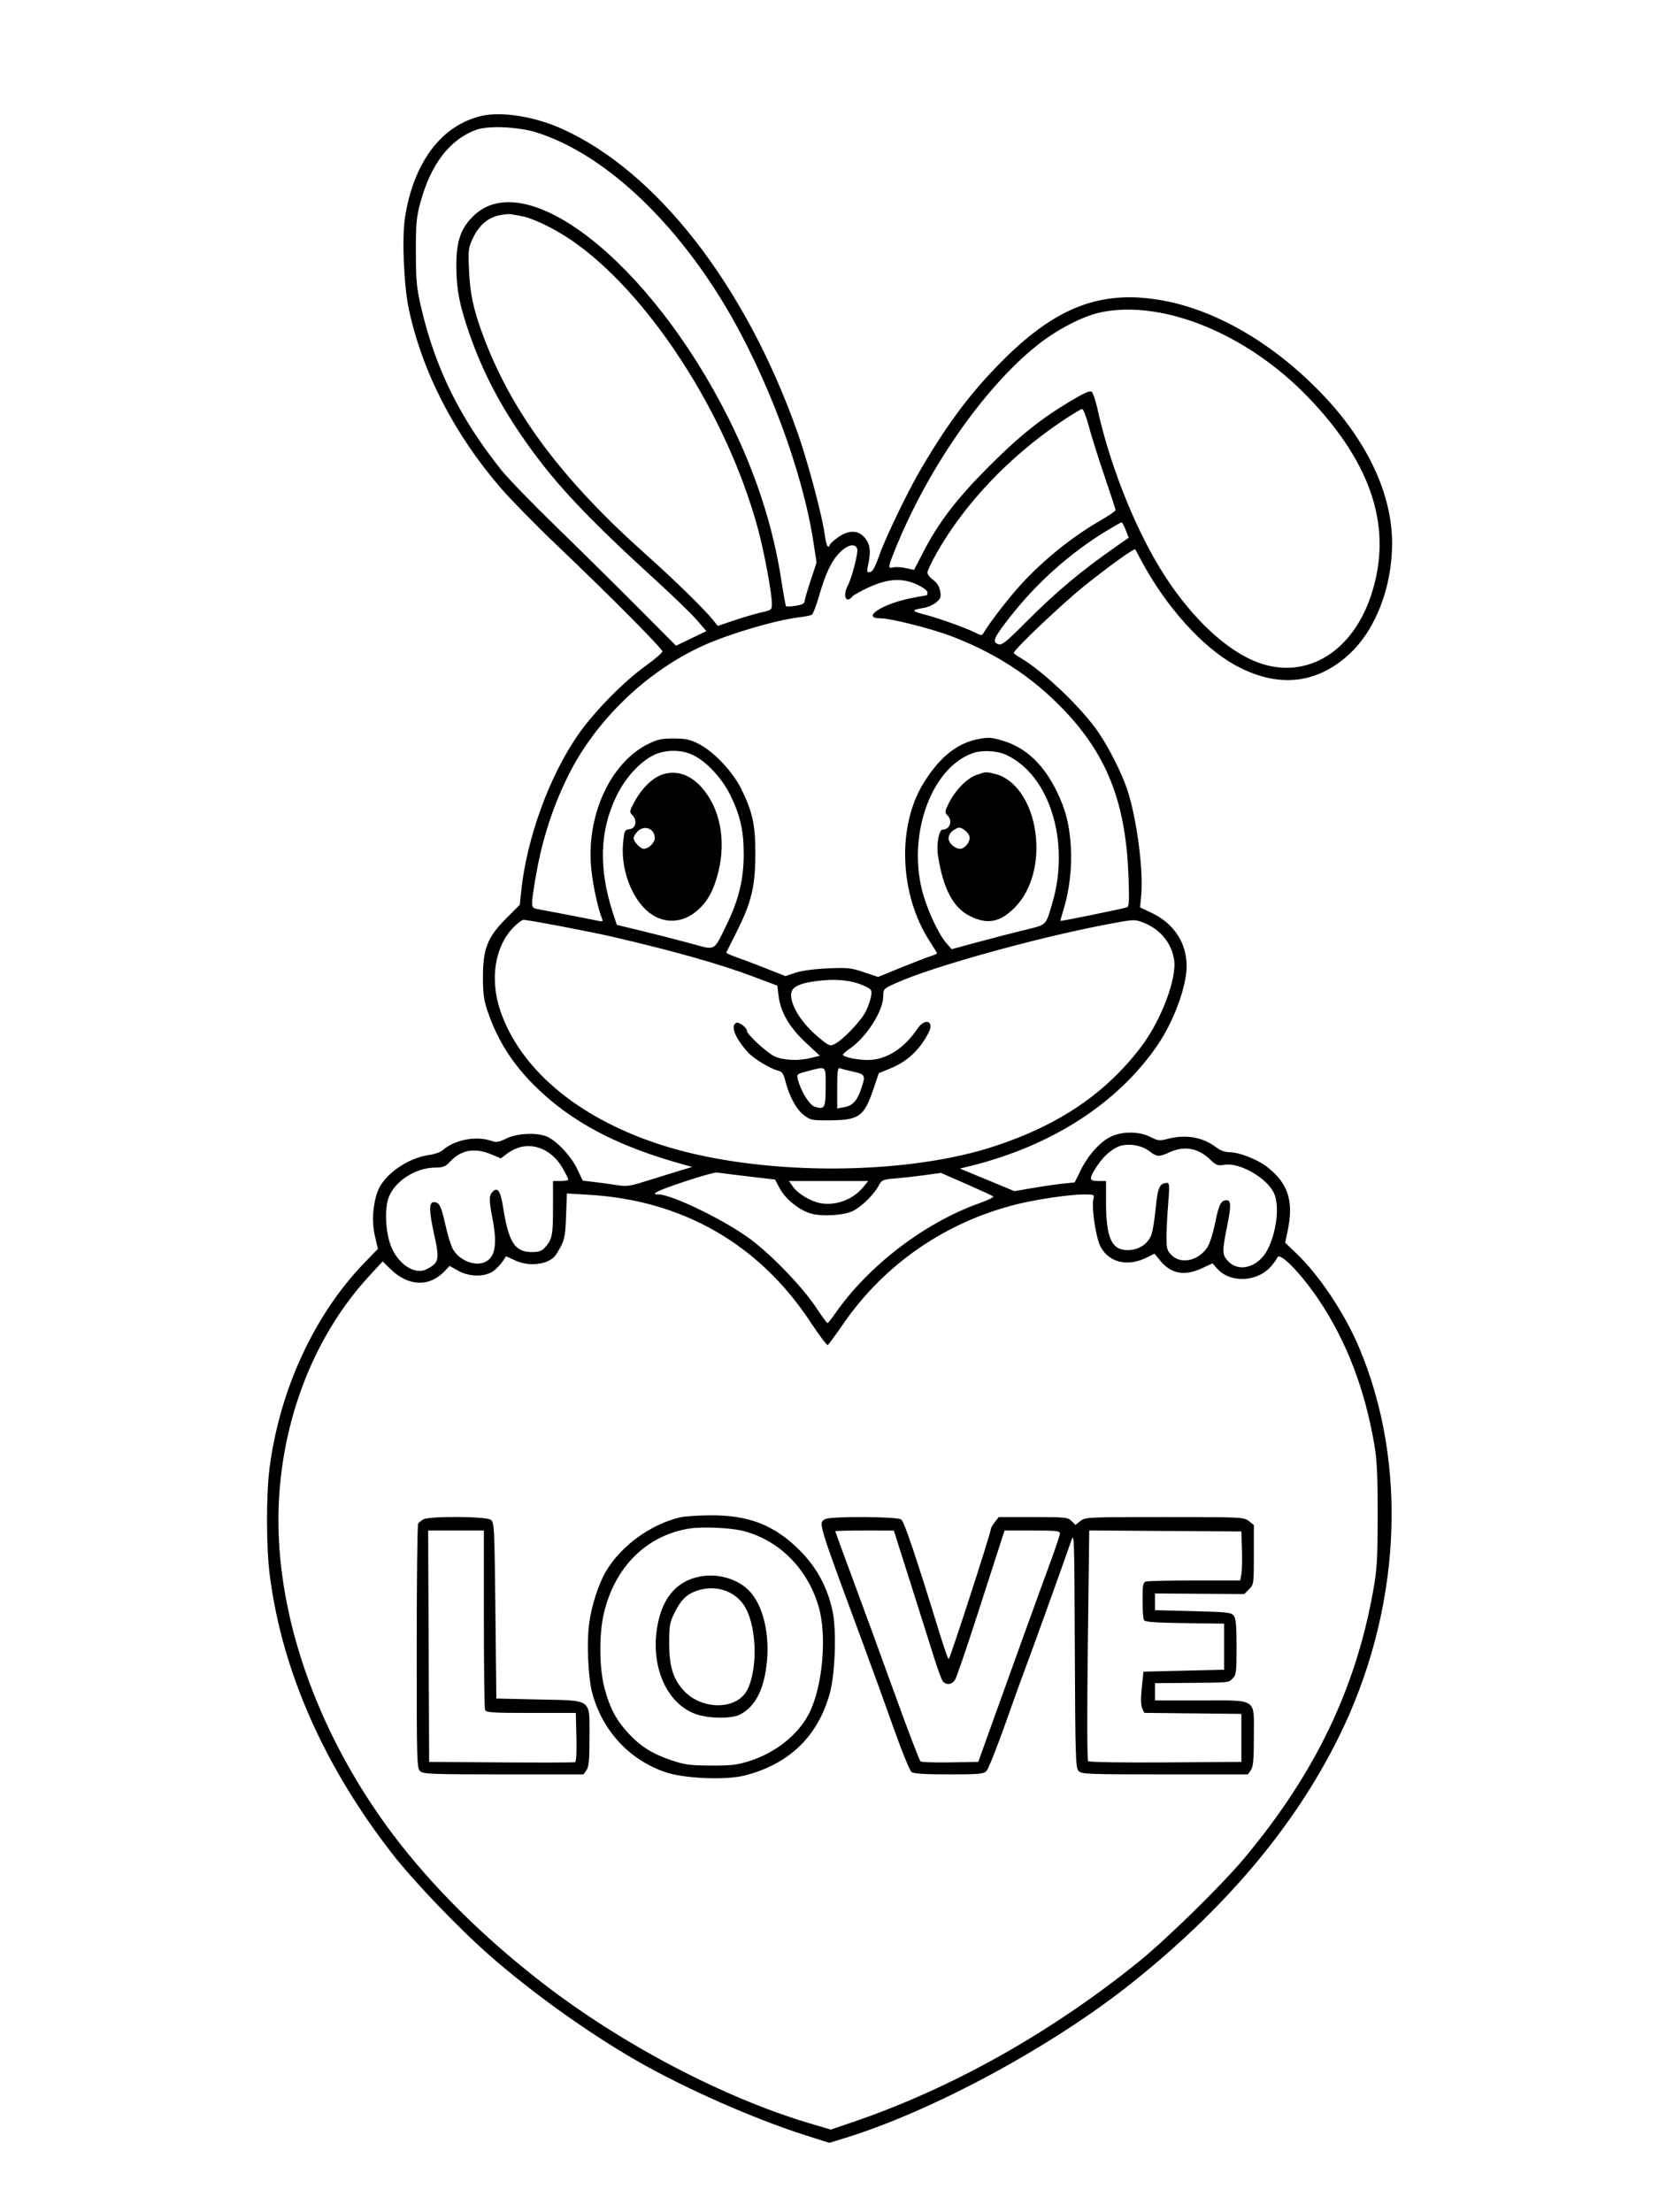 <svg xmlns="http://www.w3.org/2000/svg" width="864" height="1152" viewBox="0 0 864 1152" version="1.1">
	<path d="M 251 60.315 C 230.046 65.047, 215.372 84.439, 210.917 113.283 C 209.269 123.956, 210.303 148.738, 212.907 160.937 C 219.847 193.457, 236.405 225.758, 260.521 253.818 C 265.731 259.880, 279.107 273.527, 290.247 284.143 C 318.295 310.876, 345.008 337.791, 344.957 339.267 C 344.933 339.945, 340.862 343.425, 335.910 347 C 324.601 355.164, 309.302 370.783, 301.182 382.456 C 286.026 404.242, 274.243 436.654, 271.404 464.365 L 270.705 471.181 263.543 478.340 C 253.884 487.996, 251.494 494.087, 251.514 509 C 251.525 517.398, 252.004 520.901, 253.905 526.500 C 259.059 541.683, 266.861 553.995, 278.752 565.712 C 297.617 584.300, 321.204 596.771, 355.500 606.290 L 360.500 607.678 353 609.932 C 348.875 611.172, 341.328 613.506, 336.229 615.119 C 327.809 617.782, 326.386 617.961, 320.729 617.070 C 317.303 616.530, 312.025 615.806, 309 615.460 L 303.500 614.830 300.582 608.714 C 297.546 602.352, 290.965 595.110, 285.610 592.239 C 280.731 589.623, 269.658 589.930, 263.740 592.844 C 259.703 594.832, 258.502 595.022, 255.840 594.094 C 247.950 591.344, 236.692 593.520, 230.500 598.994 C 229.400 599.966, 226.250 601.073, 223.500 601.453 C 212 603.044, 199.581 611.961, 196.526 620.822 C 194.044 628.019, 193.591 636.607, 195.306 643.923 L 196.812 650.345 189.954 657.423 C 163.919 684.288, 145.886 723.065, 140.455 763.864 C 138.573 778.003, 138.613 805.927, 140.537 820.699 C 147.012 870.408, 168.799 919.792, 204.420 965.500 C 215.534 979.761, 238.831 1004.087, 254.845 1018.151 C 276.979 1037.590, 306.107 1058.450, 331.500 1073.047 C 356.521 1087.430, 392.263 1103.238, 419.186 1111.829 L 431.871 1115.877 440.035 1113.371 C 485.711 1099.343, 548.001 1065.673, 589.455 1032.603 C 638.120 993.780, 673.746 951.579, 696.756 905.500 C 729.820 839.285, 733.841 762.627, 707.484 700.950 C 700.067 683.591, 686.867 663.876, 675.265 652.826 L 669.308 647.152 670.633 640.826 C 673.892 625.271, 670.784 615.929, 659.500 607.361 C 654.565 603.614, 645.143 600, 640.307 600 C 637.969 600, 635.505 599.097, 633.344 597.449 C 626.281 592.061, 617.392 590.566, 607.755 593.143 C 603.962 594.158, 602.987 594.034, 599.084 592.043 C 593.432 589.159, 584.961 589.034, 578.870 591.745 C 573.220 594.260, 566.827 601.285, 562.851 609.347 L 559.696 615.747 553.598 616.363 C 550.244 616.702, 543.186 617.724, 537.914 618.635 L 528.327 620.291 514.116 614.407 L 499.905 608.522 505.202 607.220 C 547.816 596.740, 582.351 574.407, 603.030 543.955 C 611.396 531.637, 618 513.578, 618 503.022 C 618 491.059, 611.383 480.941, 600.005 475.503 L 593.756 472.516 594.332 466.352 C 595.575 453.036, 591.948 425.686, 586.984 410.951 C 584.187 402.649, 577.960 390.216, 572.441 381.913 C 564.026 369.253, 543.339 349.432, 531.250 342.447 C 529.462 341.414, 528 340.297, 528 339.966 C 528 338.292, 553.127 314.430, 564.500 305.303 C 577.698 294.713, 590.779 285.309, 591.244 286.077 C 591.385 286.310, 592.818 288.975, 594.428 292 C 607.131 315.858, 626.301 337.148, 643.500 346.499 C 665.313 358.359, 685.437 356.420, 702.514 340.814 C 716.319 328.196, 725 305.853, 725 282.939 C 725 257.089, 711.937 229.410, 688.067 204.681 C 662.368 178.056, 631.803 160.580, 603 156.040 C 572.856 151.288, 549.984 160.131, 522.915 187 C 506.155 203.636, 494.024 219.680, 479.529 244.378 C 472.825 255.802, 461.365 279.547, 457.993 289 C 455.401 296.267, 454.340 298, 452.483 298 C 451.525 298, 451.426 297.075, 452.081 294.250 C 453.667 287.424, 453.190 283.379, 450.411 280.077 C 446.875 275.874, 441.889 275.849, 436.150 280.006 C 433.868 281.660, 432 283.486, 432 284.065 C 432 284.644, 431.609 284.877, 431.132 284.581 C 430.654 284.286, 429.953 281.672, 429.574 278.772 C 428.259 268.726, 420.733 240.428, 415.272 225 C 388.255 148.669, 342.086 89.248, 292.513 67.006 C 278.518 60.727, 261.396 57.967, 251 60.315 M 248.005 67.605 C 234.107 72.662, 224.182 85.709, 218.794 106 C 216.860 113.282, 216.544 116.935, 216.583 131.500 C 216.624 146.434, 216.966 149.944, 219.395 160.383 C 226.694 191.752, 239.644 217.955, 261.123 244.815 C 264.503 249.042, 277.221 262.175, 289.384 273.999 C 301.548 285.823, 320.628 304.667, 331.785 315.873 L 352.071 336.248 359.981 332.447 L 367.891 328.646 362.884 322.866 C 360.129 319.686, 350.591 310.438, 341.688 302.313 C 305.903 269.659, 289.279 252.008, 274.289 230.748 C 260.589 211.318, 251.519 194.008, 244.519 173.935 C 239.414 159.298, 237.770 151.040, 237.662 139.500 C 237.537 126.182, 239.636 119.534, 246.043 112.956 C 273.226 85.048, 338.585 136.359, 379.290 217.564 C 393.466 245.846, 402.574 273.773, 406.949 302.376 C 408.033 309.458, 409.121 315.454, 409.368 315.701 C 409.615 315.948, 411.883 315.840, 414.408 315.461 C 417.450 315.005, 419 314.281, 419 313.315 C 419 312.512, 420.411 307.602, 422.135 302.402 L 425.270 292.949 423.621 282.224 C 417.919 245.122, 399.542 195.915, 377.790 159.500 C 350.299 113.479, 313.817 79.887, 279.500 68.996 C 270.073 66.004, 254.317 65.308, 248.005 67.605 M 260.252 112.068 C 254.250 113.237, 249.495 117.260, 246.409 123.784 C 243.904 129.079, 243.793 129.971, 244.270 140.935 C 244.817 153.491, 246.888 162.607, 252.493 177.119 C 267.599 216.235, 293.284 250.327, 337 289.287 C 350.877 301.654, 366.612 317.030, 371.214 322.718 L 373.816 325.935 382.335 323.056 C 387.021 321.472, 393.362 319.615, 396.427 318.929 C 401.788 317.729, 402 317.559, 402 314.440 C 402 309.054, 398.156 288.224, 394.914 276.049 C 378.986 216.216, 337.576 152.168, 297.087 124.741 C 288.357 118.827, 277.120 113.452, 271.500 112.502 C 269.300 112.130, 266.825 111.694, 266 111.533 C 265.175 111.373, 262.588 111.613, 260.252 112.068 M 573.500 162.593 C 564.051 164.524, 550.358 171.617, 539.936 179.978 C 512.100 202.312, 482.859 244.501, 465.916 286.776 C 462.404 295.539, 462.356 296.200, 465.283 295.465 C 466.538 295.150, 469.467 295.320, 471.792 295.842 L 476.019 296.792 481.017 287.146 C 488.800 272.128, 498.151 259.874, 514 243.927 C 530.292 227.534, 541.397 218.548, 556.786 209.306 C 564.519 204.661, 567.624 203.273, 568.556 204.046 C 569.251 204.624, 570.585 208.562, 571.520 212.798 C 577.747 241.024, 589.939 272.269, 603.615 295.055 C 617.628 318.403, 635.846 336.618, 652.469 343.904 C 678.088 355.131, 703.616 341.158, 713.973 310.238 C 725.549 275.678, 714.966 242.021, 681.554 207.135 C 649.878 174.063, 605.963 155.960, 573.500 162.593 M 552.054 220.011 C 525.417 238.081, 502.473 262.282, 488.110 287.458 C 485.300 292.385, 483 297.192, 483 298.140 C 483 299.088, 484.333 300.813, 485.962 301.973 C 487.925 303.371, 489.155 305.310, 489.607 307.719 C 490.196 310.859, 489.928 311.665, 487.641 313.633 C 486.184 314.886, 483.306 316.191, 481.246 316.533 C 474.406 317.670, 474.442 318.165, 481.500 320.002 C 489.255 322.019, 503.282 327.060, 508.155 329.580 C 510.759 330.927, 511.438 330.974, 512.080 329.854 C 514.551 325.546, 522.450 315.051, 528.683 307.796 C 540.617 293.904, 556.701 280.558, 572.644 271.318 C 577.216 268.668, 580.967 266.135, 580.979 265.689 C 580.990 265.243, 578.363 257.143, 575.141 247.689 C 571.918 238.235, 568.250 226.563, 566.989 221.750 C 565.729 216.938, 564.178 213, 563.543 213 C 562.909 213, 557.739 216.155, 552.054 220.011 M 576.260 276.447 C 557.363 287.939, 540.150 303.273, 526.215 321.029 C 517.400 332.263, 516.500 334.389, 520.082 335.526 C 521.786 336.067, 524.324 334.014, 534.101 324.185 C 549.754 308.449, 562.858 297.447, 581.172 284.667 L 587.843 280.011 586.270 276.005 C 585.405 273.802, 584.427 272.010, 584.098 272.022 C 583.769 272.034, 580.242 274.025, 576.260 276.447 M 437.317 287.750 C 432.936 292.253, 429.988 298.458, 426.527 310.458 C 425.107 315.385, 423.438 319.730, 422.818 320.112 C 422.199 320.495, 419.174 321.109, 416.096 321.478 C 403.982 322.928, 380.102 329.949, 366.557 336.041 C 336.986 349.342, 310.211 375.067, 295.930 403.899 C 287.400 421.121, 281.797 438.969, 278.557 459.239 C 276.363 472.961, 276.338 472.795, 280.750 473.555 C 284.793 474.252, 307.973 478.744, 311.876 479.588 C 313.858 480.016, 314.130 479.802, 313.510 478.301 C 311.497 473.419, 308.894 461.512, 307.984 453.021 C 304.999 425.182, 317.695 397.146, 337.726 387.345 C 342.529 384.996, 344.739 384.533, 350.994 384.568 C 357.222 384.602, 359.436 385.091, 364 387.440 C 371.950 391.531, 381.708 401.930, 386.167 411.062 C 392.039 423.086, 393.410 429.548, 393.372 445 C 393.331 461.609, 391.345 469.874, 383.763 485 C 380.868 490.775, 378.385 495.731, 378.245 496.014 C 378.105 496.296, 380.355 497.351, 383.245 498.357 C 386.135 499.363, 393.121 502.010, 398.770 504.239 L 409.039 508.291 414.270 506.544 C 417.434 505.488, 424.043 504.594, 431 504.281 C 441.400 503.814, 443.206 504.002, 449.883 506.250 L 457.267 508.737 468.883 504.018 C 475.272 501.423, 482.188 498.747, 484.250 498.072 C 486.313 497.397, 488 496.670, 488 496.456 C 488 496.242, 486.231 493.331, 484.069 489.985 C 468.540 465.960, 467.096 430.712, 480.718 408.226 C 489.026 394.512, 498.430 386.914, 509.692 384.820 C 514.952 383.842, 516.514 383.964, 522.588 385.831 C 534.477 389.484, 543.683 398.263, 550.557 412.500 C 555.083 421.874, 557.006 429.576, 557.698 441.099 C 558.333 451.683, 556.925 463.851, 553.962 473.371 C 552.927 476.695, 552.175 479.483, 552.290 479.566 C 552.609 479.797, 585.186 473.143, 586.838 472.509 C 588.047 472.045, 588.189 469.390, 587.709 456.227 C 586.203 414.958, 574.905 388.877, 547.366 363.098 C 532.884 349.542, 515.778 339.051, 495.572 331.334 C 485.194 327.369, 463.973 322, 458.685 322 C 447.916 322, 459.576 314.359, 474.838 311.415 C 478.874 310.637, 482.361 310, 482.588 310 C 482.815 310, 483 309.300, 483 308.445 C 483 307.529, 480.706 305.839, 477.417 304.333 C 469.778 300.836, 462.240 301.318, 452.249 305.941 C 448.261 307.787, 444.494 309.905, 443.877 310.648 C 440.614 314.580, 438.761 310.298, 441.463 305.072 C 443.733 300.682, 447.059 287.763, 446.430 285.779 C 445.469 282.750, 441.305 283.651, 437.317 287.750 M 339.891 393.494 C 332.822 397.177, 325.571 405.255, 321.098 414.432 C 312.319 432.444, 311.669 452.210, 319.105 475.060 L 321.240 481.621 334.870 484.923 C 342.367 486.739, 353.563 489.610, 359.751 491.303 C 372.988 494.924, 371.499 495.705, 378.440 481.500 C 384.686 468.715, 387.305 457.959, 387.327 445 C 387.348 432.624, 385.566 424.747, 380.315 414 C 376.074 405.320, 367.896 396.541, 360.934 393.195 C 354.600 390.150, 346.078 390.271, 339.891 393.494 M 506.500 392.227 C 485.481 399.719, 472.920 433.250, 480.026 462.893 C 482.327 472.493, 488.392 485.908, 492.684 490.896 L 495.607 494.292 509.054 490.650 C 516.449 488.648, 527.372 485.822, 533.326 484.370 C 545.433 481.420, 544.512 482.314, 548.117 470 C 557.447 438.129, 546.462 403.279, 523.852 393.019 C 519.079 390.853, 511.345 390.500, 506.500 392.227 M 344.615 403.449 C 339.580 405.274, 334.187 410.601, 330.529 417.363 C 327.752 422.496, 327.696 422.839, 329.360 424.503 C 332.028 427.171, 331.146 431.425, 327.846 431.807 C 325.347 432.096, 325.152 432.507, 324.518 438.818 C 323.324 450.713, 327.596 464.352, 335.050 472.438 C 343.016 481.081, 354.166 481.830, 362.949 474.312 C 368.393 469.651, 371.591 463.920, 373.999 454.504 C 378.314 437.634, 374.993 420.639, 365.282 409.890 C 359.184 403.140, 351.810 400.842, 344.615 403.449 M 508.266 403.657 C 503.431 405.369, 497.221 411.846, 493.963 418.576 C 492.020 422.590, 491.972 423.115, 493.417 424.559 C 496.284 427.427, 494.755 432, 490.929 432 C 488.938 432, 487.565 439.856, 488.521 445.784 C 491.292 462.968, 496.361 472.560, 505 476.970 C 514.066 481.597, 520.780 480.365, 528.426 472.673 C 537.233 463.812, 541.307 449.048, 539.230 433.521 C 537.143 417.925, 528.832 405.706, 518.549 403.117 C 513.269 401.787, 513.595 401.770, 508.266 403.657 M 332 433 C 330.900 434.100, 330 435.675, 330 436.500 C 330 438.332, 333.520 442, 335.277 442 C 337.737 442, 341 438.872, 341 436.515 C 341 431.448, 335.644 429.356, 332 433 M 496.223 432.557 C 494.982 433.426, 494 435.167, 494 436.500 C 494 439.011, 497.297 442, 500.068 442 C 502.275 442, 505 438.811, 505 436.228 C 505 434.182, 501.653 431, 499.500 431 C 498.920 431, 497.445 431.701, 496.223 432.557 M 267.651 482.682 C 257.590 492.743, 254.887 510.220, 260.794 527.022 C 272.620 560.663, 308.458 587.685, 357.500 599.939 C 407.391 612.406, 474.648 611.130, 517.941 596.895 C 551.678 585.803, 576.067 569.239, 594.391 544.976 C 604.880 531.086, 613.056 509.296, 611.435 499.552 C 609.964 490.714, 604.027 483.704, 595.140 480.310 C 590.897 478.689, 590.287 478.725, 576.128 481.424 C 539.211 488.464, 485.484 503.419, 466.750 511.871 C 460.139 514.854, 460 514.995, 459.999 518.708 C 459.998 526.389, 451.209 540.194, 442.579 546.072 C 440.618 547.407, 439.011 548.816, 439.007 549.203 C 438.995 550.427, 446.291 551.989, 452 551.985 C 461.453 551.977, 470.865 546.045, 477.756 535.750 C 481.706 529.849, 486.800 531.653, 483.582 537.813 C 478.815 546.940, 472.461 552.817, 463.363 556.514 L 457.686 558.822 455.044 566.661 C 450.078 581.398, 447.554 583.267, 432.422 583.407 C 422.783 583.496, 422.180 583.374, 418.555 580.610 C 414.623 577.610, 410.991 570.819, 408.919 562.593 C 408.031 559.067, 407.266 558.034, 405.152 557.508 C 401.189 556.521, 392.858 551.518, 389.852 548.318 C 382.988 541.014, 380.131 533.931, 383.523 532.630 C 385.009 532.059, 389 535.144, 389 536.864 C 389 538.667, 399.545 548.343, 403.435 550.110 C 408.063 552.212, 415.993 552.534, 422.537 550.886 L 426.959 549.773 419.533 542.838 C 411.086 534.949, 406.532 527.104, 405.471 518.616 L 404.804 513.273 392.652 508.688 C 375.113 502.069, 351.490 495.368, 319.517 487.941 C 307.395 485.126, 275.205 479, 272.530 479 C 271.872 479, 269.676 480.657, 267.651 482.682 M 423.776 511.083 C 415.435 512.305, 412 514.342, 412 518.066 C 412 524.159, 417.702 533.014, 426.154 540.049 C 431.907 544.836, 432.193 544.952, 434.879 543.563 C 439.241 541.307, 448.644 531.367, 450.979 526.544 C 452.145 524.135, 453.349 520.625, 453.654 518.745 C 454.164 515.602, 453.924 515.192, 450.678 513.652 C 443.541 510.265, 434.953 509.445, 423.776 511.083 M 420.675 557.768 C 415.147 559.189, 414.881 559.399, 415.467 561.883 C 416.888 567.902, 421.480 575.415, 424.283 576.305 C 429.484 577.956, 430 577.029, 430 566.031 C 430 554.633, 430.646 555.206, 420.675 557.768 M 436 566.504 L 436 577.223 439.750 576.543 C 444.068 575.760, 446.313 573.322, 448.471 567.072 C 450.924 559.968, 450.693 559.473, 444.250 558.032 C 441.087 557.324, 437.938 556.529, 437.250 556.266 C 436.298 555.900, 436 558.341, 436 566.504 M 271.564 597.207 C 269.400 597.668, 266.106 599.207, 264.244 600.627 L 260.860 603.209 255.797 601.104 C 247.191 597.528, 240.235 598.752, 234.473 604.857 C 231.987 607.491, 230.765 608, 226.931 608 C 216.637 608, 205.730 614.902, 202.449 623.494 C 200.082 629.693, 200.822 642.561, 203.960 649.757 C 207.891 658.772, 216.333 663.974, 222.145 660.963 C 228.725 657.555, 229.034 656.077, 226.022 642.449 C 223.411 630.642, 223.371 626, 225.878 626 C 228.793 626, 229.743 627.867, 232.008 638.044 C 233.166 643.245, 234.899 648.848, 235.860 650.497 C 239.442 656.638, 247.799 659.784, 253.055 656.970 C 257.969 654.341, 258.995 647.699, 256.500 634.662 C 254.594 624.702, 254.616 622.527, 256.643 620.500 C 259.154 617.989, 260.715 620.325, 261.988 628.500 C 264.853 646.892, 268.095 652, 276.902 652 C 280.553 652, 282.125 651.480, 283.701 649.750 C 287.566 645.506, 288 643.418, 288 629.066 L 288 615 292 615 C 294.200 615, 295.996 614.663, 295.991 614.250 C 295.985 613.837, 294.627 611.138, 292.971 608.251 C 288.104 599.765, 279.759 595.459, 271.564 597.207 M 581.500 597.515 C 577.223 599.821, 574.141 602.843, 570.859 607.946 C 566.985 613.971, 567.151 615, 572 615 L 576 615 576 625.451 C 576 644.586, 578.839 651, 587.307 651 C 593.118 651, 598.089 647.672, 599.735 642.680 C 600.414 640.619, 601.402 634.348, 601.929 628.744 C 602.902 618.402, 604.014 616, 607.828 616 C 609.053 616, 609.139 617.636, 608.393 626.750 C 607.908 632.663, 607.509 640.528, 607.506 644.229 C 607.501 650.185, 607.805 651.263, 610.159 653.615 C 615.050 658.504, 624.021 656.591, 628.736 649.655 C 629.944 647.878, 631.760 642.170, 632.894 636.588 C 634.810 627.151, 635.879 625.050, 638.781 625.015 C 641.149 624.987, 641.220 627.929, 639.104 638.441 C 636.348 652.138, 636.410 653.564, 639.923 657.077 C 645.624 662.778, 655.584 659.646, 660.150 650.716 C 664.829 641.563, 666.418 628.330, 663.637 621.673 C 660.312 613.717, 645.710 605.197, 637.712 606.549 C 634.186 607.144, 633.438 606.866, 630.150 603.737 C 623.910 597.801, 616.805 596.544, 609.141 600.022 C 603.492 602.585, 602.555 602.525, 598.361 599.326 C 593.942 595.955, 585.979 595.100, 581.500 597.515 M 356.262 615.374 C 341.995 620.173, 338.322 622, 342.940 622 C 349.986 622, 378.163 635.763, 391.159 645.552 C 402.319 653.958, 418.012 670.322, 424.947 680.783 C 427.943 685.302, 430.643 688.996, 430.947 688.990 C 431.251 688.985, 432.935 686.905, 434.689 684.368 C 452.102 659.184, 481.473 636.694, 510.302 626.471 C 514.593 624.949, 517.743 623.405, 517.302 623.041 C 516.861 622.676, 510.543 619.765, 503.263 616.572 L 490.026 610.766 482.263 611.860 C 477.993 612.461, 471.085 613.244, 466.911 613.600 C 459.615 614.222, 459.253 614.374, 457.549 617.539 C 455.087 622.110, 448.551 628.504, 444.169 630.626 C 439.441 632.917, 428.211 633.599, 422.334 631.953 C 416.285 630.260, 409.007 624.374, 406.035 618.772 L 403.634 614.245 389.553 612.591 C 381.809 611.681, 374.579 610.781, 373.487 610.592 C 372.394 610.402, 364.643 612.554, 356.262 615.374 M 412.997 617.996 C 415.608 621.662, 422.205 625.614, 427.257 626.538 C 435.471 628.040, 444.418 624.612, 449.826 617.891 L 452.152 615 431.508 615 L 410.864 615 412.997 617.996 M 294.817 633.052 C 294.478 642.562, 294.007 645.375, 292.158 648.921 C 290.922 651.292, 289.360 653.783, 288.685 654.458 C 284.312 658.831, 274.835 659.612, 267.882 656.172 C 265.532 655.009, 263.551 654.157, 263.481 654.279 C 261.359 657.934, 258.171 661.377, 255.748 662.630 C 251.058 665.055, 243.909 664.679, 238.631 661.729 L 234.156 659.228 231.435 662.068 C 223.506 670.344, 212.584 669.883, 203.391 660.883 L 199.282 656.860 192.086 664.680 C 162.247 697.108, 144.996 743.649, 145.001 791.711 C 145.007 845.419, 166.743 904.965, 204.770 955.450 C 224.935 982.220, 251.694 1008.782, 282.500 1032.608 C 323.903 1064.630, 376.993 1092.484, 422.083 1105.841 L 432.666 1108.976 444.083 1105.089 C 495.470 1087.597, 547.311 1058.529, 592.988 1021.597 C 607.814 1009.610, 636.435 981.536, 648.151 967.489 C 684.894 923.434, 705.979 879.643, 715.159 828.316 C 717.163 817.113, 717.454 812.164, 717.475 789 C 717.494 767.944, 717.129 760.343, 715.698 752 C 710.779 723.327, 701.239 698.449, 686.999 677.160 C 677.572 663.066, 666.312 651.564, 665.202 654.894 C 664.986 655.543, 663.670 657.427, 662.279 659.081 C 654.944 667.797, 640.574 668.429, 633.618 660.342 L 631.488 657.866 625.994 660.423 C 616.921 664.646, 609.947 663.399, 604.296 656.542 L 601.241 652.836 597.370 654.787 C 587.441 659.790, 577.737 657.589, 573.206 649.305 C 570.765 644.843, 568.342 628.758, 569.447 624.354 C 570.015 622.090, 569.821 622, 564.397 622 C 557.178 622, 539.792 624.550, 529.500 627.118 C 492.559 636.335, 460.741 658.215, 439.405 689.073 C 435.266 695.059, 431.529 700.173, 431.100 700.438 C 430.671 700.703, 426.598 695.284, 422.050 688.396 C 395.313 647.906, 355.675 625.108, 306.948 622.193 L 295.229 621.492 294.817 633.052 M 354.500 790.100 C 339.103 793.562, 323.374 804.974, 315.513 818.387 C 311.710 824.877, 308.072 836.150, 306.850 845.230 C 305.490 855.335, 306.271 873.576, 308.403 881.500 C 313.678 901.105, 327.406 916.107, 346.119 922.716 C 355.984 926.200, 377.842 927.152, 388 924.540 C 411.138 918.590, 426.122 904.022, 432.211 881.558 C 434.977 871.356, 435.710 848.915, 433.601 839 C 430.943 826.501, 425.196 815.939, 416.227 807.072 C 403.009 794.004, 389.809 788.917, 369.590 789.100 C 363.491 789.156, 356.700 789.606, 354.500 790.100 M 220.500 791.195 C 219.400 791.819, 218.169 792.818, 217.765 793.415 C 217.361 794.012, 217.024 822.893, 217.015 857.595 C 217.001 917.461, 217.094 920.775, 218.829 922.345 C 220.469 923.829, 224.953 924, 262.272 924 L 303.887 924 305.443 921.777 C 306.680 920.012, 307 916.548, 307 904.931 C 307 884.216, 308.876 885.636, 280.668 885 L 258.500 884.500 258 838.669 C 257.521 794.764, 257.418 792.778, 255.559 791.419 C 253.089 789.613, 223.621 789.425, 220.500 791.195 M 429.750 791.080 C 426.150 793.177, 425.566 791.260, 449.501 856 C 454.280 868.925, 461.532 888.950, 465.617 900.500 C 469.703 912.050, 473.796 922.063, 474.714 922.750 C 475.903 923.641, 481.501 924, 494.191 924 C 509.840 924, 512.212 923.787, 513.750 922.245 C 514.712 921.280, 519.239 909.917, 523.809 896.995 C 528.380 884.073, 532.753 871.925, 533.529 870 C 535.282 865.649, 555.141 810.503, 557.656 803 C 559.493 797.522, 559.501 797.745, 559.758 858.930 C 559.990 914.344, 560.177 920.538, 561.663 922.180 C 563.207 923.887, 566.006 924, 606.598 924 L 649.887 924 651.443 921.777 C 652.686 920.004, 653 916.501, 653 904.432 C 653 883.907, 655.344 885.500, 625.137 885.500 L 601.500 885.500 601.500 881 L 601.500 876.500 618.500 876.360 C 640.851 876.176, 639.709 876.291, 642 874 C 643.814 872.186, 644 870.667, 644 857.691 C 644 846.923, 643.649 842.902, 642.583 841.441 C 641.285 839.664, 639.487 839.458, 621.333 839 L 601.500 838.500 601.500 834.145 L 601.500 829.789 624.747 829.943 L 647.994 830.097 650.497 827.594 C 652.952 825.139, 653 824.794, 653 809.618 L 653 794.145 650.365 792.073 C 647.796 790.052, 646.697 790, 606.500 790 C 566.510 790, 565.192 790.061, 562.675 792.041 L 560.081 794.081 558.041 792.041 C 556.138 790.138, 554.786 790, 538.073 790 L 520.145 790 518.073 792.635 C 516.933 794.084, 516.001 795.772, 516.001 796.385 C 516.004 798.294, 494.704 864, 494.085 863.992 C 493.763 863.988, 491.801 858.475, 489.724 851.742 C 476.704 809.533, 470.946 792.434, 469.362 791.275 C 467.188 789.686, 432.438 789.514, 429.750 791.080 M 358.951 795.994 C 336.598 799.556, 319.943 816.199, 314.415 840.500 C 311.912 851.501, 312.103 868.822, 314.841 879.154 C 317.521 889.267, 320.806 895.532, 326.958 902.264 C 333.412 909.325, 339.457 913.168, 349.500 916.593 C 356.449 918.963, 359.142 919.333, 370 919.405 C 380.452 919.474, 383.729 919.105, 390 917.151 C 403.864 912.830, 415.726 903.395, 421.419 892.160 C 428.543 878.100, 430.830 851.076, 426.171 836 C 420.156 816.538, 405.953 802.337, 387.500 797.335 C 381.005 795.574, 366.005 794.869, 358.951 795.994 M 223.242 857.250 L 223.500 917.500 260.996 917.762 C 281.619 917.907, 298.944 917.852, 299.496 917.642 C 300.118 917.405, 300.383 912.445, 300.193 904.629 L 299.886 892 276.550 892 C 256.193 892, 253.136 891.798, 252.607 890.418 C 252.273 889.548, 252 868.173, 252 842.918 L 252 797 237.492 797 L 222.984 797 223.242 857.250 M 435 797.368 C 435 797.571, 439.323 809.384, 444.606 823.618 C 449.890 837.853, 459.653 864.575, 466.303 883 C 472.952 901.425, 478.867 916.837, 479.446 917.249 C 480.026 917.662, 487.021 917.887, 494.992 917.749 L 509.484 917.500 514.855 902.500 C 525.657 872.331, 541.986 827.149, 546.928 813.755 C 549.718 806.195, 552 799.333, 552 798.505 C 552 797.235, 549.752 797, 537.582 797 L 523.163 797 521.141 803.250 C 520.029 806.688, 514.549 823.675, 508.963 841 C 503.378 858.325, 498.165 873.513, 497.381 874.750 C 495.761 877.304, 492.816 877.688, 491.062 875.575 C 490.412 874.791, 488.363 869.279, 486.510 863.325 C 484.656 857.371, 479.171 840.016, 474.320 824.757 L 465.500 797.014 450.250 797.007 C 441.863 797.003, 435 797.166, 435 797.368 M 566.537 856.586 C 566.092 892.335, 566.161 916.561, 566.710 917.110 C 567.240 917.640, 584.190 917.914, 607.062 917.762 L 646.500 917.500 646.500 905 L 646.500 892.500 621.221 892.233 L 595.941 891.966 594.860 889.592 C 594.130 887.990, 594.058 884.497, 594.639 878.859 L 595.500 870.500 616.500 870 L 637.500 869.500 637.500 857.500 L 637.500 845.500 617.046 845.229 C 602.214 845.032, 596.377 844.620, 595.811 843.729 C 595.382 843.053, 595.024 838.386, 595.015 833.357 C 595.003 825.933, 595.297 824.100, 596.582 823.607 C 597.452 823.273, 608.906 823, 622.036 823 L 645.909 823 646.507 819.750 C 646.836 817.962, 646.969 812.225, 646.802 807 L 646.500 797.500 606.889 797.239 L 567.278 796.977 566.537 856.586 M 364.147 821.046 C 351.764 823.563, 344.276 832.953, 342.031 848.778 C 339.187 868.834, 347.587 887.149, 362.084 892.499 C 368.886 895.009, 381.063 895.157, 385.500 892.783 C 393.114 888.710, 397.473 880.639, 399.174 867.466 C 401.228 851.556, 397.475 835.624, 389.907 828.124 C 383.686 821.960, 373.467 819.152, 364.147 821.046 M 362.655 828.459 C 357.478 830.305, 354.485 833.313, 351.228 839.945 C 348.809 844.870, 348.500 846.634, 348.500 855.500 C 348.500 867.284, 350.358 873.722, 355.490 879.717 C 364.996 890.822, 384.093 890.753, 389.389 879.594 C 395.015 867.737, 393.907 845.196, 387.225 835.577 C 381.976 828.020, 371.995 825.129, 362.655 828.459" stroke="none" fill="black" fill-rule="evenodd"/>
</svg>